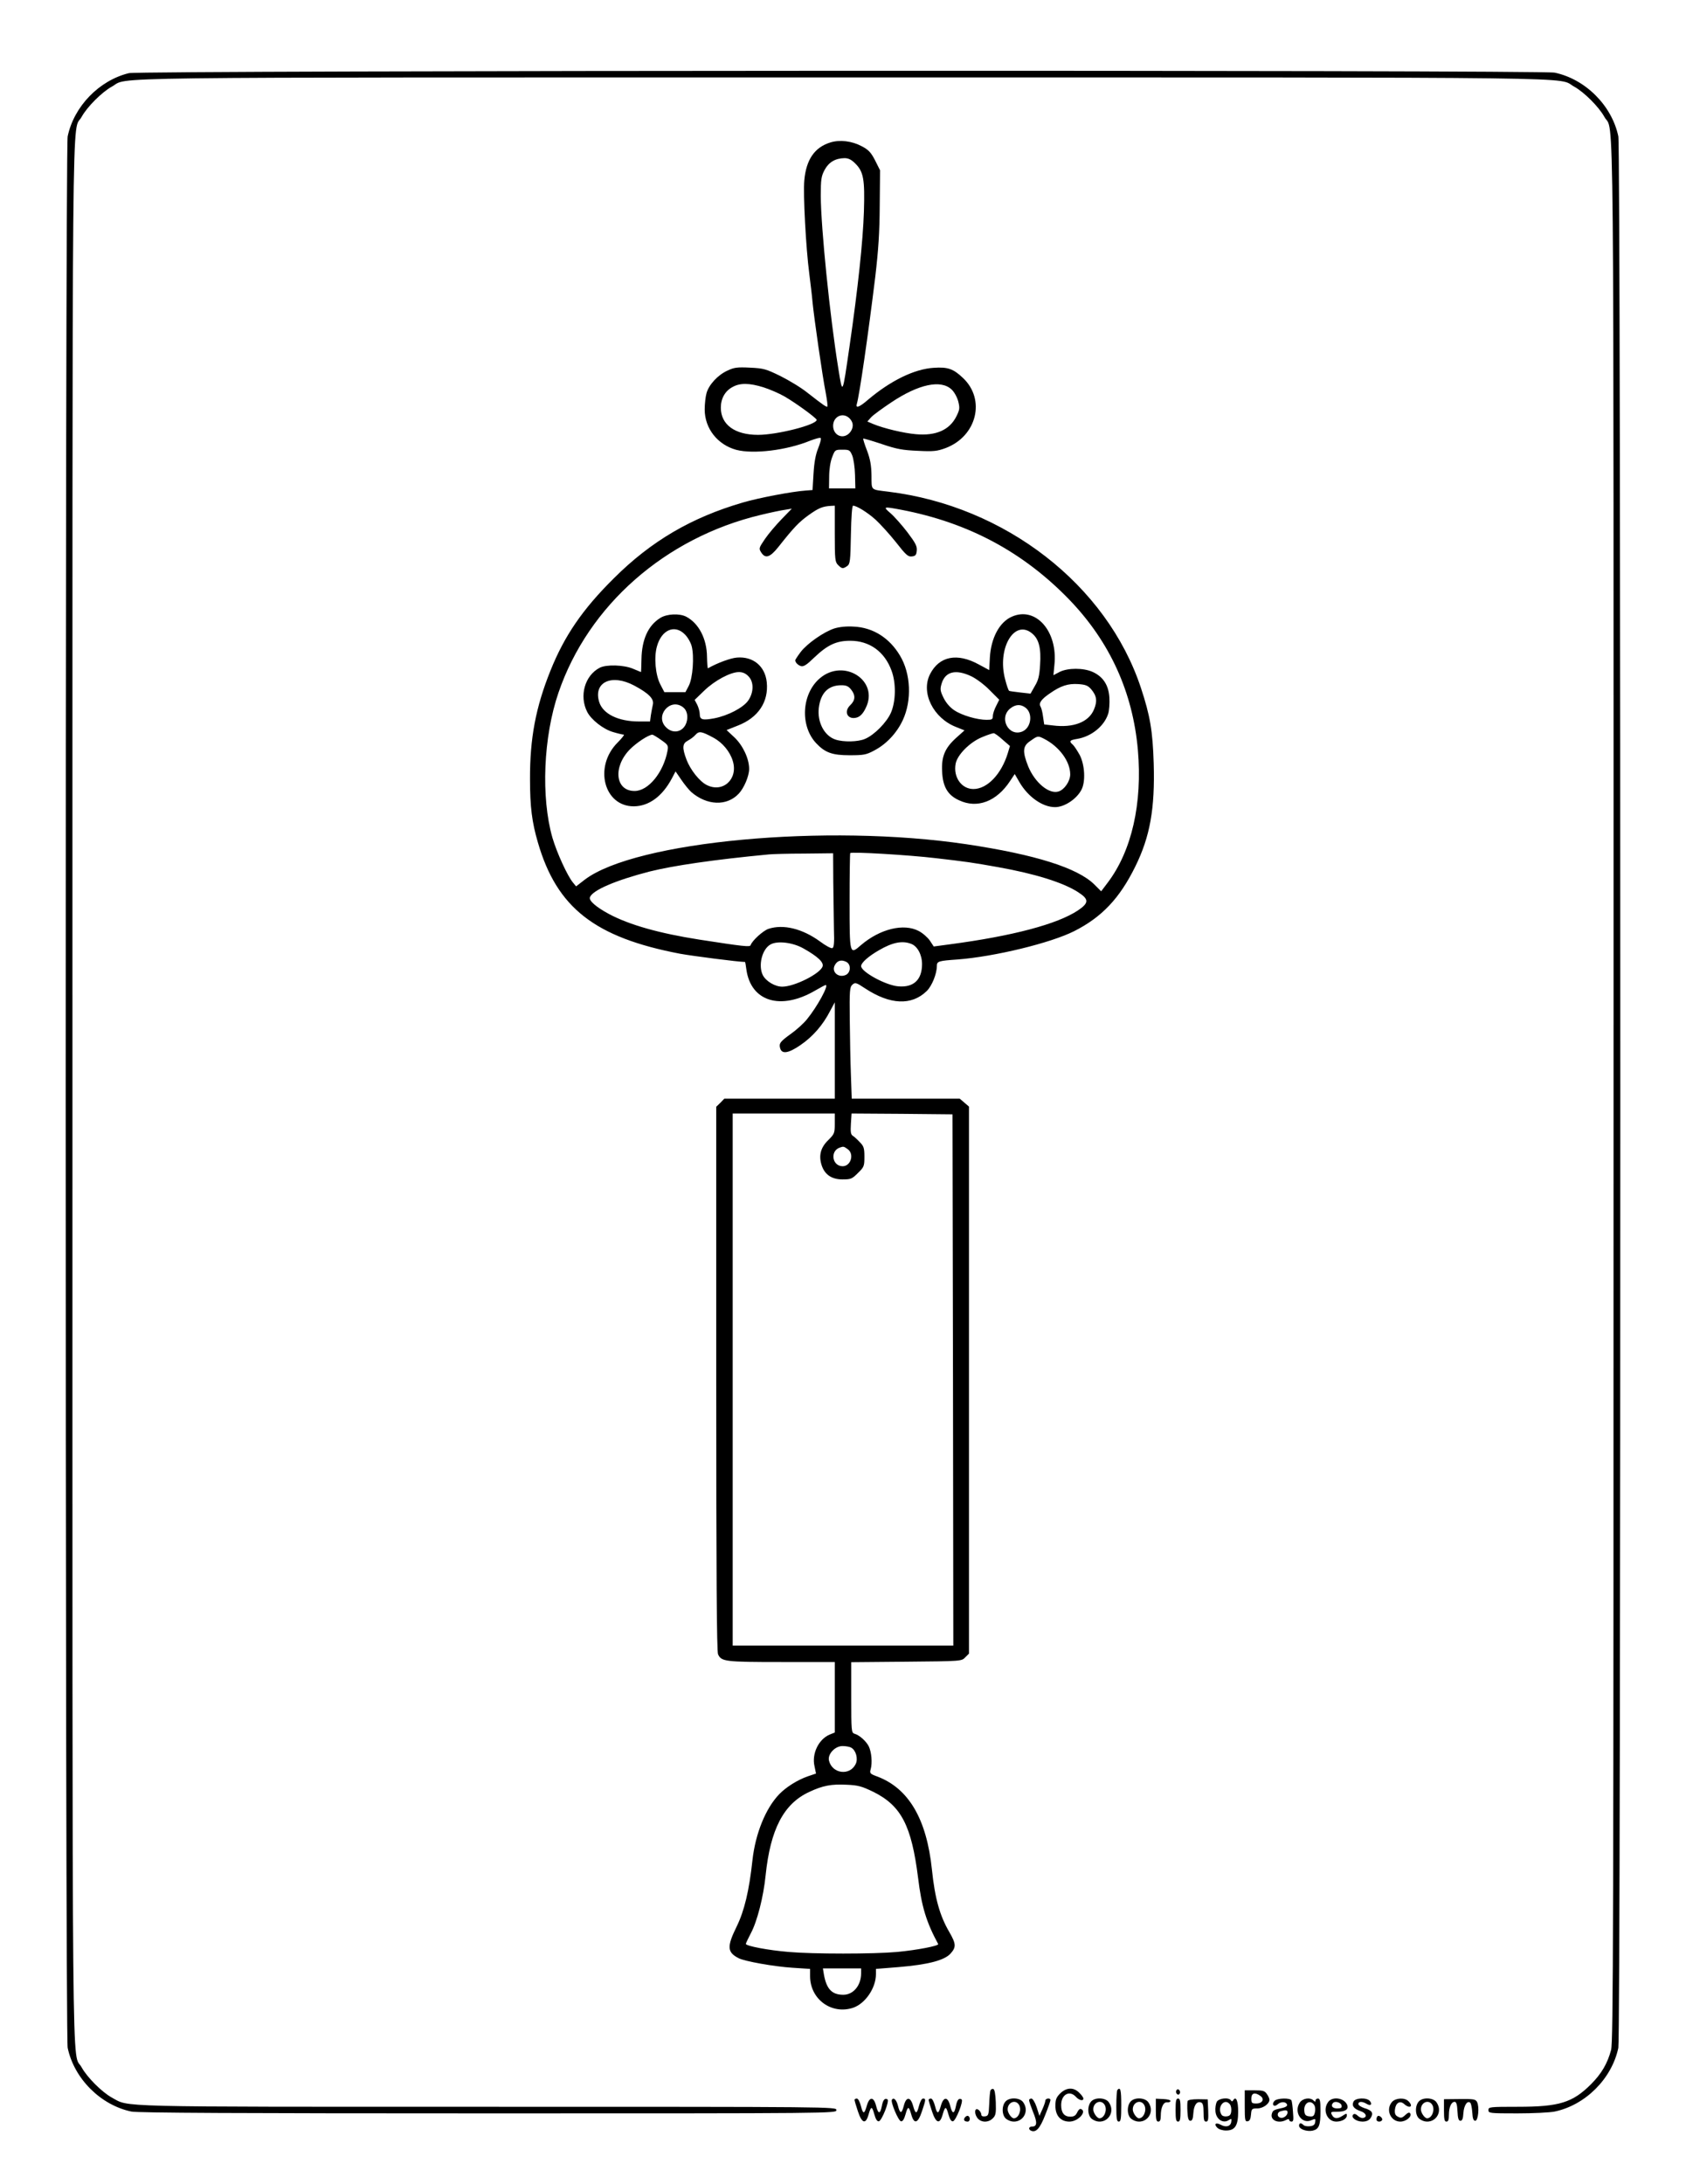 <?xml version="1.0" standalone="no"?>
<!DOCTYPE svg PUBLIC "-//W3C//DTD SVG 20010904//EN"
 "http://www.w3.org/TR/2001/REC-SVG-20010904/DTD/svg10.dtd">
<svg version="1.0" xmlns="http://www.w3.org/2000/svg"
 width="1024pt" height="1326pt" viewBox="0 0 1024 1326"
 preserveAspectRatio="xMidYMid meet">

<g transform="translate(0,1326) scale(0.1,-0.1)"
fill="#000000" stroke="none">
<path d="M783 12816 c-181 -44 -334 -202 -372 -384 -16 -76 -16 -11528 0
-11604 39 -187 200 -348 387 -387 38 -8 662 -11 2167 -11 2108 0 2115 0 2115
20 0 20 -7 20 -2118 20 -2314 0 -2173 -3 -2283 56 -61 34 -149 122 -183 183
-61 113 -56 -384 -56 5921 0 6305 -5 5808 56 5921 34 61 122 149 183 183 112
60 -240 56 4441 56 4681 0 4329 4 4441 -56 61 -34 149 -122 183 -183 61 -113
56 384 56 -5921 0 -5139 -2 -5762 -15 -5815 -22 -82 -58 -144 -122 -208 -112
-112 -193 -137 -445 -137 -171 0 -178 -1 -178 -20 0 -19 7 -20 175 -20 95 0
198 5 227 11 187 39 348 200 387 387 16 76 16 11528 0 11604 -39 187 -200 348
-387 387 -82 17 -8588 14 -8659 -3z"/>
<path d="M5043 12395 c-95 -29 -147 -104 -158 -230 -8 -82 10 -413 30 -565 7
-58 17 -136 20 -175 9 -92 60 -449 80 -549 8 -44 13 -82 10 -84 -5 -5 -24 8
-120 83 -38 31 -113 76 -165 102 -88 43 -102 47 -185 51 -78 4 -97 1 -137 -18
-59 -27 -113 -86 -127 -137 -6 -21 -11 -66 -11 -99 0 -115 78 -214 192 -245
104 -27 305 -3 447 55 34 13 63 21 66 16 3 -5 -4 -32 -16 -62 -15 -36 -24 -85
-28 -153 l-6 -100 -40 -3 c-85 -6 -285 -44 -384 -73 -312 -91 -556 -234 -782
-459 -191 -189 -301 -350 -386 -562 -89 -221 -125 -410 -124 -658 0 -170 12
-262 48 -385 115 -396 345 -576 863 -675 77 -14 357 -50 395 -50 1 0 5 -20 8
-45 27 -196 209 -251 419 -128 31 18 59 33 63 33 20 0 -51 -131 -114 -208 -19
-24 -63 -64 -97 -88 -65 -47 -74 -58 -66 -87 10 -38 50 -32 123 18 75 51 137
122 181 208 l28 52 0 -292 0 -293 -335 0 -336 0 -24 -25 -25 -24 0 -1650 c0
-1188 3 -1657 11 -1674 20 -44 41 -47 384 -47 l325 0 0 -214 0 -214 -30 -12
c-68 -28 -111 -117 -93 -193 l9 -44 -50 -17 c-63 -22 -131 -65 -173 -108 -83
-86 -145 -239 -163 -401 -20 -185 -49 -307 -96 -403 -60 -122 -58 -156 12
-192 37 -19 216 -51 327 -58 l107 -7 0 -44 c0 -140 130 -235 261 -192 74 25
139 120 139 204 l0 32 138 11 c179 15 278 41 315 82 35 39 34 59 -7 130 -58
99 -88 205 -106 380 -32 307 -141 493 -332 565 -44 16 -47 20 -40 44 11 39 5
106 -12 140 -17 32 -56 67 -87 76 -18 6 -19 18 -19 220 l0 214 335 3 c333 3
335 3 357 26 l23 23 0 1660 0 1661 -28 24 -28 24 -328 0 -328 0 -5 143 c-3 78
-6 230 -7 338 -2 176 0 197 16 211 17 15 22 14 78 -23 151 -99 281 -105 373
-16 32 31 62 105 62 153 0 28 10 31 125 39 225 17 566 100 709 172 168 85 276
199 371 392 90 182 120 352 112 626 -6 198 -22 291 -78 460 -207 624 -824
1103 -1534 1190 -110 14 -101 5 -102 98 -1 63 -8 100 -27 151 -15 38 -25 71
-23 73 2 2 53 -13 113 -33 91 -31 127 -37 219 -41 97 -5 117 -2 169 17 189 72
244 295 104 426 -58 55 -92 67 -177 61 -117 -7 -262 -78 -398 -193 -54 -47
-78 -55 -69 -26 16 55 68 413 112 772 19 163 26 267 27 431 l2 215 -30 60
c-25 48 -39 64 -81 86 -60 32 -133 41 -191 23z m152 -128 c50 -50 58 -96 52
-292 -6 -181 -36 -463 -87 -815 -44 -303 -42 -300 -68 -140 -52 321 -106 858
-107 1050 0 101 3 120 23 158 25 47 65 71 121 72 24 0 42 -9 66 -33z m-559
-1358 c38 -12 96 -37 129 -56 71 -41 195 -132 195 -142 0 -30 -240 -91 -356
-91 -141 0 -226 62 -226 165 0 56 26 102 72 126 45 25 102 24 186 -2z m1144
-14 c16 -15 33 -46 40 -72 10 -41 9 -50 -12 -92 -41 -81 -123 -118 -245 -107
-72 6 -195 35 -260 62 l-35 15 23 26 c13 14 68 54 122 90 166 111 302 140 367
78z m-620 -175 c26 -26 25 -60 0 -88 -39 -42 -100 -16 -100 43 0 57 60 85 100
45z m16 -225 c8 -20 16 -73 17 -118 l2 -82 -80 0 -80 0 1 71 c0 43 7 90 18
118 17 45 18 46 62 46 42 0 46 -2 60 -35z m-106 -475 c0 -157 2 -172 20 -190
24 -24 30 -24 56 -6 17 13 19 30 22 190 2 106 7 176 13 176 22 0 88 -41 137
-85 28 -26 84 -87 123 -136 61 -78 74 -90 97 -87 22 2 28 9 30 35 3 27 -8 47
-57 112 -33 43 -79 95 -102 115 -48 41 -45 42 66 21 407 -78 741 -257 1021
-547 245 -255 384 -560 415 -911 28 -324 -37 -612 -183 -805 l-40 -53 -41 41
c-102 101 -358 182 -779 245 -847 126 -2008 18 -2316 -215 l-53 -41 -19 23
c-34 41 -98 181 -125 273 -70 245 -55 612 37 880 181 530 649 941 1228 1079
58 14 124 28 147 31 l42 7 -62 -64 c-34 -35 -80 -89 -101 -120 -38 -56 -38
-58 -22 -83 25 -38 53 -29 104 35 94 119 125 151 185 194 59 42 83 52 135 55
l22 1 0 -170z m615 -1970 c183 -21 224 -27 375 -54 225 -40 395 -93 486 -151
69 -44 69 -66 1 -112 -125 -83 -394 -155 -779 -206 l-97 -13 -23 35 c-13 19
-43 46 -68 59 -91 48 -235 13 -350 -85 -70 -61 -70 -62 -70 265 0 159 2 291 4
293 9 9 353 -11 521 -31z m-624 -147 c1 -98 3 -227 4 -286 3 -82 0 -110 -10
-113 -7 -3 -41 15 -74 40 -107 78 -223 107 -314 77 -32 -11 -99 -71 -108 -99
-4 -12 -42 -8 -313 34 -242 38 -423 89 -547 155 -80 43 -124 82 -116 102 16
43 157 103 362 156 145 36 388 72 725 104 19 2 115 5 213 5 l177 2 1 -177z
m-181 -401 c87 -49 124 -84 116 -109 -14 -44 -171 -123 -245 -123 -44 0 -99
33 -118 70 -29 58 -5 157 46 186 42 24 136 13 201 -24z m654 28 c38 -14 66
-66 66 -123 0 -95 -51 -143 -144 -135 -76 6 -226 88 -226 123 0 20 45 60 108
96 82 48 142 60 196 39z m-393 -110 c30 -16 26 -68 -7 -80 -44 -17 -85 21 -64
60 15 29 40 36 71 20z m-71 -981 c0 -58 -2 -63 -39 -100 -46 -44 -59 -92 -42
-149 18 -60 61 -90 128 -90 51 0 58 3 94 39 37 36 39 42 39 99 0 52 -4 64 -28
88 -15 16 -34 34 -43 39 -12 8 -14 24 -11 73 l4 62 306 -2 307 -3 3 -1612 2
-1613 -670 0 -670 0 0 1615 0 1615 310 0 310 0 0 -61z m78 -155 c42 -29 20
-104 -30 -104 -64 0 -78 92 -18 113 23 8 24 8 48 -9z m22 -3634 c28 -15 43
-67 27 -99 -35 -73 -142 -60 -162 20 -10 39 36 89 82 89 19 0 43 -4 53 -10z
m136 -269 c168 -84 230 -204 270 -521 21 -174 50 -269 122 -402 6 -11 -131
-37 -249 -48 -145 -13 -510 -13 -659 0 -122 10 -260 36 -260 49 0 4 14 33 30
64 38 70 77 221 90 352 29 279 109 434 264 506 83 39 135 49 230 44 68 -3 90
-9 162 -44z m-76 -1101 c0 -73 -47 -130 -108 -130 -69 0 -102 34 -118 123 l-6
37 116 0 116 0 0 -30z"/>
<path d="M4011 9509 c-74 -45 -113 -131 -115 -251 -1 -43 -2 -78 -3 -78 -1 0
-22 9 -48 20 -56 24 -163 27 -203 6 -90 -47 -125 -170 -76 -267 24 -48 98
-106 157 -123 30 -9 60 -16 66 -16 5 0 -12 -22 -38 -48 -146 -146 -83 -388 99
-387 92 1 173 61 231 170 l22 42 35 -51 c19 -28 46 -61 60 -74 96 -83 217 -87
289 -10 32 34 63 107 63 150 0 62 -38 143 -90 192 l-47 44 68 27 c124 48 188
144 176 263 -10 98 -83 158 -181 150 -40 -3 -122 -34 -176 -65 -3 -2 -5 30 -6
70 -1 109 -50 203 -126 243 -40 21 -117 18 -157 -7z m148 -100 c17 -16 36 -49
42 -72 16 -61 7 -194 -18 -241 l-20 -38 -64 0 -64 0 -25 48 c-29 57 -39 163
-20 230 28 101 108 135 169 73z m386 -254 c34 -33 34 -97 0 -147 -30 -44 -124
-93 -208 -109 -71 -13 -87 -8 -87 26 0 14 -7 39 -15 56 l-16 30 58 56 c64 62
160 113 211 113 22 0 41 -8 57 -25z m-693 -57 c88 -47 122 -81 113 -116 -3
-15 -9 -44 -12 -64 l-5 -38 -67 0 c-126 0 -220 46 -242 119 -36 120 76 172
213 99z m297 -132 c24 -18 32 -57 20 -93 -19 -57 -81 -72 -124 -28 -70 69 26
182 104 121z m185 -185 c54 -29 100 -84 117 -142 33 -110 -62 -195 -160 -144
-43 22 -98 92 -121 152 -28 74 -26 99 8 117 15 8 36 23 46 35 22 24 36 22 110
-18z m-319 -13 c43 -30 45 -34 39 -67 -25 -131 -116 -243 -200 -243 -117 0
-133 146 -28 253 41 41 111 87 136 89 4 0 28 -14 53 -32z"/>
<path d="M6145 9516 c-75 -33 -126 -129 -133 -248 l-4 -76 -63 34 c-131 72
-240 51 -296 -58 -58 -113 19 -268 159 -322 l50 -20 -48 -43 c-71 -63 -93
-116 -88 -207 4 -92 34 -143 102 -174 111 -53 229 -8 311 117 l28 42 29 -50
c52 -89 140 -151 216 -151 56 0 130 48 160 105 26 49 21 150 -10 211 -15 27
-34 56 -42 63 -25 21 -19 28 25 35 86 14 164 76 189 151 7 20 10 65 8 100 -5
76 -38 127 -102 156 -56 25 -150 25 -200 0 l-38 -20 6 62 c22 205 -114 358
-259 293z m124 -102 c41 -34 55 -89 48 -191 -4 -65 -10 -92 -32 -128 l-26 -46
-62 7 c-34 4 -65 8 -68 10 -4 2 -15 33 -24 69 -51 188 56 370 164 279z m-371
-259 c30 -14 80 -51 112 -84 l59 -59 -19 -38 c-11 -21 -20 -49 -20 -61 0 -20
-5 -23 -38 -23 -57 0 -150 27 -196 58 -26 17 -50 45 -65 75 -21 43 -22 53 -12
87 22 73 85 89 179 45z m729 -79 c34 -40 39 -72 17 -124 -32 -76 -125 -112
-250 -96 l-52 6 -7 47 c-3 26 -10 53 -15 61 -13 21 4 45 57 81 66 46 110 60
172 56 44 -3 59 -9 78 -31z m-400 -111 c48 -34 37 -123 -18 -146 -84 -34 -145
84 -72 141 31 24 61 26 90 5z m-138 -195 l45 -39 -13 -43 c-39 -128 -125 -218
-209 -218 -72 0 -123 72 -108 153 10 55 87 132 161 162 33 14 65 24 70 24 6 0
30 -17 54 -39z m254 4 c91 -47 157 -137 157 -215 0 -41 -35 -93 -71 -104 -57
-18 -143 53 -184 152 -36 91 -34 124 13 155 45 32 46 32 85 12z"/>
<path d="M5068 9445 c-65 -21 -166 -92 -205 -143 -18 -24 -33 -47 -33 -50 0
-14 16 -30 35 -36 16 -4 35 8 80 52 81 77 134 102 219 102 117 0 209 -66 251
-182 28 -75 26 -186 -4 -255 -26 -59 -102 -136 -158 -159 -42 -18 -129 -20
-178 -4 -68 22 -112 105 -102 192 11 91 57 138 137 138 30 0 43 -6 59 -26 28
-35 26 -65 -4 -94 -45 -42 -15 -94 42 -75 19 7 36 25 51 57 83 166 -133 305
-279 180 -111 -95 -121 -290 -21 -395 53 -56 97 -72 202 -72 85 0 101 3 148
28 75 39 138 106 175 185 56 120 49 283 -17 392 -64 108 -165 171 -281 176
-44 3 -88 -2 -117 -11z"/>
<path d="M6015 568 c-2 -7 -6 -44 -7 -83 -3 -64 -5 -70 -25 -73 -15 -2 -23 2
-23 11 0 8 -7 20 -15 27 -23 19 -31 -14 -11 -45 21 -31 67 -34 96 -5 18 18 20
31 18 97 -2 50 -7 78 -15 81 -7 2 -15 -2 -18 -10z"/>
<path d="M6439 551 c-24 -24 -29 -38 -29 -76 0 -59 32 -95 85 -95 54 0 110 63
69 77 -6 2 -16 -8 -22 -22 -9 -18 -19 -25 -41 -25 -37 0 -56 23 -56 70 0 65
51 93 90 50 19 -21 45 -27 45 -10 0 6 -11 22 -25 35 -34 35 -78 33 -116 -4z"/>
<path d="M6787 573 c-4 -3 -7 -48 -7 -100 0 -76 3 -93 15 -93 12 0 15 18 15
100 0 92 -5 112 -23 93z"/>
<path d="M7145 570 c-4 -6 -3 -16 3 -22 6 -6 12 -6 17 2 4 6 3 16 -3 22 -6 6
-12 6 -17 -2z"/>
<path d="M7560 474 c0 -86 2 -95 18 -92 12 2 18 14 20 41 3 35 5 37 38 37 35
0 74 28 74 53 0 7 -7 23 -16 35 -13 19 -24 22 -75 22 l-59 0 0 -96z m95 62
c27 -19 13 -46 -25 -46 -27 0 -30 3 -30 30 0 34 22 40 55 16z"/>
<path d="M5190 512 c0 -4 9 -36 21 -71 24 -72 47 -79 64 -19 15 53 21 54 35 3
9 -32 18 -45 28 -43 18 4 66 125 52 133 -16 10 -27 -3 -34 -40 -10 -51 -22
-51 -35 1 -14 56 -40 57 -56 2 -15 -54 -23 -55 -36 -4 -7 27 -17 46 -25 46 -8
0 -14 -4 -14 -8z"/>
<path d="M5417 513 c-9 -14 39 -128 55 -131 10 -2 19 11 28 43 14 51 20 50 35
-3 17 -60 40 -53 64 19 25 74 25 79 7 79 -8 0 -18 -19 -25 -46 -13 -51 -21
-50 -36 4 -16 55 -42 54 -56 -3 -13 -50 -23 -49 -36 4 -9 34 -26 50 -36 34z"/>
<path d="M5640 512 c0 -4 9 -36 21 -71 24 -72 47 -79 64 -19 15 53 21 54 35 3
9 -32 18 -45 28 -43 18 4 66 125 52 133 -16 10 -27 -3 -34 -40 -10 -51 -22
-51 -35 1 -14 56 -40 57 -56 2 -15 -54 -23 -55 -36 -4 -7 27 -17 46 -25 46 -8
0 -14 -4 -14 -8z"/>
<path d="M6107 502 c-25 -28 -22 -87 5 -106 72 -51 153 30 102 102 -20 28 -83
31 -107 4z m83 -22 c16 -30 -3 -79 -32 -80 -15 0 -38 33 -38 54 0 45 50 63 70
26z"/>
<path d="M6250 510 c0 -6 11 -38 24 -71 27 -64 25 -89 -5 -89 -22 0 -25 -18
-5 -26 29 -11 53 16 84 96 18 45 32 85 32 91 0 14 -30 11 -31 -3 0 -7 -8 -31
-18 -53 l-18 -40 -17 53 c-10 30 -24 52 -32 52 -8 0 -14 -5 -14 -10z"/>
<path d="M6627 502 c-25 -28 -22 -87 5 -106 72 -51 153 30 102 102 -20 28 -83
31 -107 4z m83 -22 c16 -30 -3 -79 -32 -80 -15 0 -38 33 -38 54 0 45 50 63 70
26z"/>
<path d="M6867 502 c-25 -28 -22 -87 5 -106 72 -51 153 30 102 102 -20 28 -83
31 -107 4z m83 -22 c16 -30 -3 -79 -32 -80 -15 0 -38 33 -38 54 0 45 50 63 70
26z"/>
<path d="M7020 449 c0 -55 3 -69 15 -69 10 0 15 10 15 34 0 52 16 86 39 83 11
-1 20 3 20 8 1 6 -19 11 -44 12 l-45 2 0 -70z"/>
<path d="M7140 450 c0 -56 3 -70 15 -70 12 0 15 14 15 70 0 56 -3 70 -15 70
-12 0 -15 -14 -15 -70z"/>
<path d="M7213 505 c-2 -7 -3 -37 -1 -66 2 -40 7 -54 18 -54 11 0 16 13 18 47
3 49 22 74 47 64 11 -4 15 -21 15 -61 0 -43 3 -55 15 -55 13 0 15 12 13 68
l-3 67 -58 1 c-37 0 -61 -4 -64 -11z"/>
<path d="M7390 500 c-6 -12 -10 -37 -8 -58 4 -47 45 -75 79 -54 19 12 20 11
17 -10 -4 -27 -32 -35 -64 -17 -30 16 -43 4 -21 -18 10 -10 32 -17 53 -17 55
0 74 29 74 115 0 65 -13 96 -30 69 -5 -9 -9 -9 -14 -1 -13 20 -74 13 -86 -9z
m79 -14 c7 -8 11 -27 9 -43 -2 -21 -9 -29 -27 -31 -13 -2 -28 2 -32 10 -29 45
17 104 50 64z"/>
<path d="M7740 505 c-19 -22 -2 -40 20 -20 20 18 51 17 57 -2 3 -7 -8 -15 -24
-19 -56 -12 -62 -15 -68 -35 -13 -40 39 -64 86 -39 13 7 19 7 19 0 0 -5 6 -10
14 -10 12 0 13 12 9 58 -2 31 -6 63 -9 70 -5 17 -88 16 -104 -3z m80 -69 c0
-20 -27 -39 -45 -32 -21 7 -19 33 3 39 32 9 42 7 42 -7z"/>
<path d="M7894 495 c-38 -58 12 -134 72 -106 23 10 25 9 22 -11 -2 -17 -11
-24 -32 -26 -16 -2 -33 1 -39 7 -15 15 -27 14 -27 -4 0 -21 47 -37 82 -30 39
9 48 32 48 119 0 61 -3 76 -15 76 -8 0 -15 -5 -15 -12 0 -9 -3 -9 -12 0 -21
21 -66 14 -84 -13z m89 -16 c5 -9 7 -28 3 -43 -5 -22 -11 -27 -34 -24 -21 2
-28 9 -30 31 -6 50 37 75 61 36z"/>
<path d="M8066 498 c-35 -49 -5 -118 50 -118 34 0 64 17 64 37 0 14 -2 14 -25
-1 -32 -21 -52 -20 -65 4 -10 19 -8 20 33 20 47 0 68 14 60 39 -16 45 -91 57
-117 19z m82 -20 c3 -14 -3 -18 -27 -18 -29 0 -41 17 -24 34 13 13 48 1 51
-16z"/>
<path d="M8221 502 c-13 -25 1 -44 41 -58 35 -11 45 -36 17 -42 -9 -2 -24 5
-33 14 -12 11 -21 13 -27 7 -17 -17 18 -43 56 -43 23 0 39 7 49 21 20 30 10
47 -35 60 -21 7 -39 18 -39 26 0 16 24 17 50 1 24 -15 37 -4 20 17 -18 22 -87
20 -99 -3z"/>
<path d="M8455 500 c-41 -46 -10 -120 50 -120 35 0 72 31 60 50 -5 8 -14 5
-30 -10 -19 -18 -27 -20 -45 -10 -16 8 -20 19 -18 42 4 41 30 58 56 35 34 -31
59 -15 26 17 -22 23 -77 20 -99 -4z"/>
<path d="M8617 502 c-25 -28 -22 -87 5 -106 72 -51 153 30 102 102 -20 28 -83
31 -107 4z m83 -22 c16 -30 -3 -79 -32 -80 -15 0 -38 33 -38 54 0 45 50 63 70
26z"/>
<path d="M8770 448 c0 -54 3 -68 15 -68 11 0 15 11 15 41 0 46 14 79 35 79 10
0 15 -16 17 -57 2 -44 7 -58 18 -58 11 0 16 13 18 47 3 47 25 79 42 62 5 -5
10 -31 12 -59 2 -36 7 -50 18 -50 18 0 26 84 11 114 -9 17 -21 19 -106 18
l-95 -1 0 -68z"/>
<path d="M5861 406 c-12 -14 -5 -26 16 -26 15 0 18 26 4 34 -5 3 -14 0 -20 -8z"/>
<path d="M8367 413 c-4 -3 -7 -12 -7 -20 0 -15 26 -18 34 -4 7 11 -18 33 -27
24z"/>
</g>
</svg>

